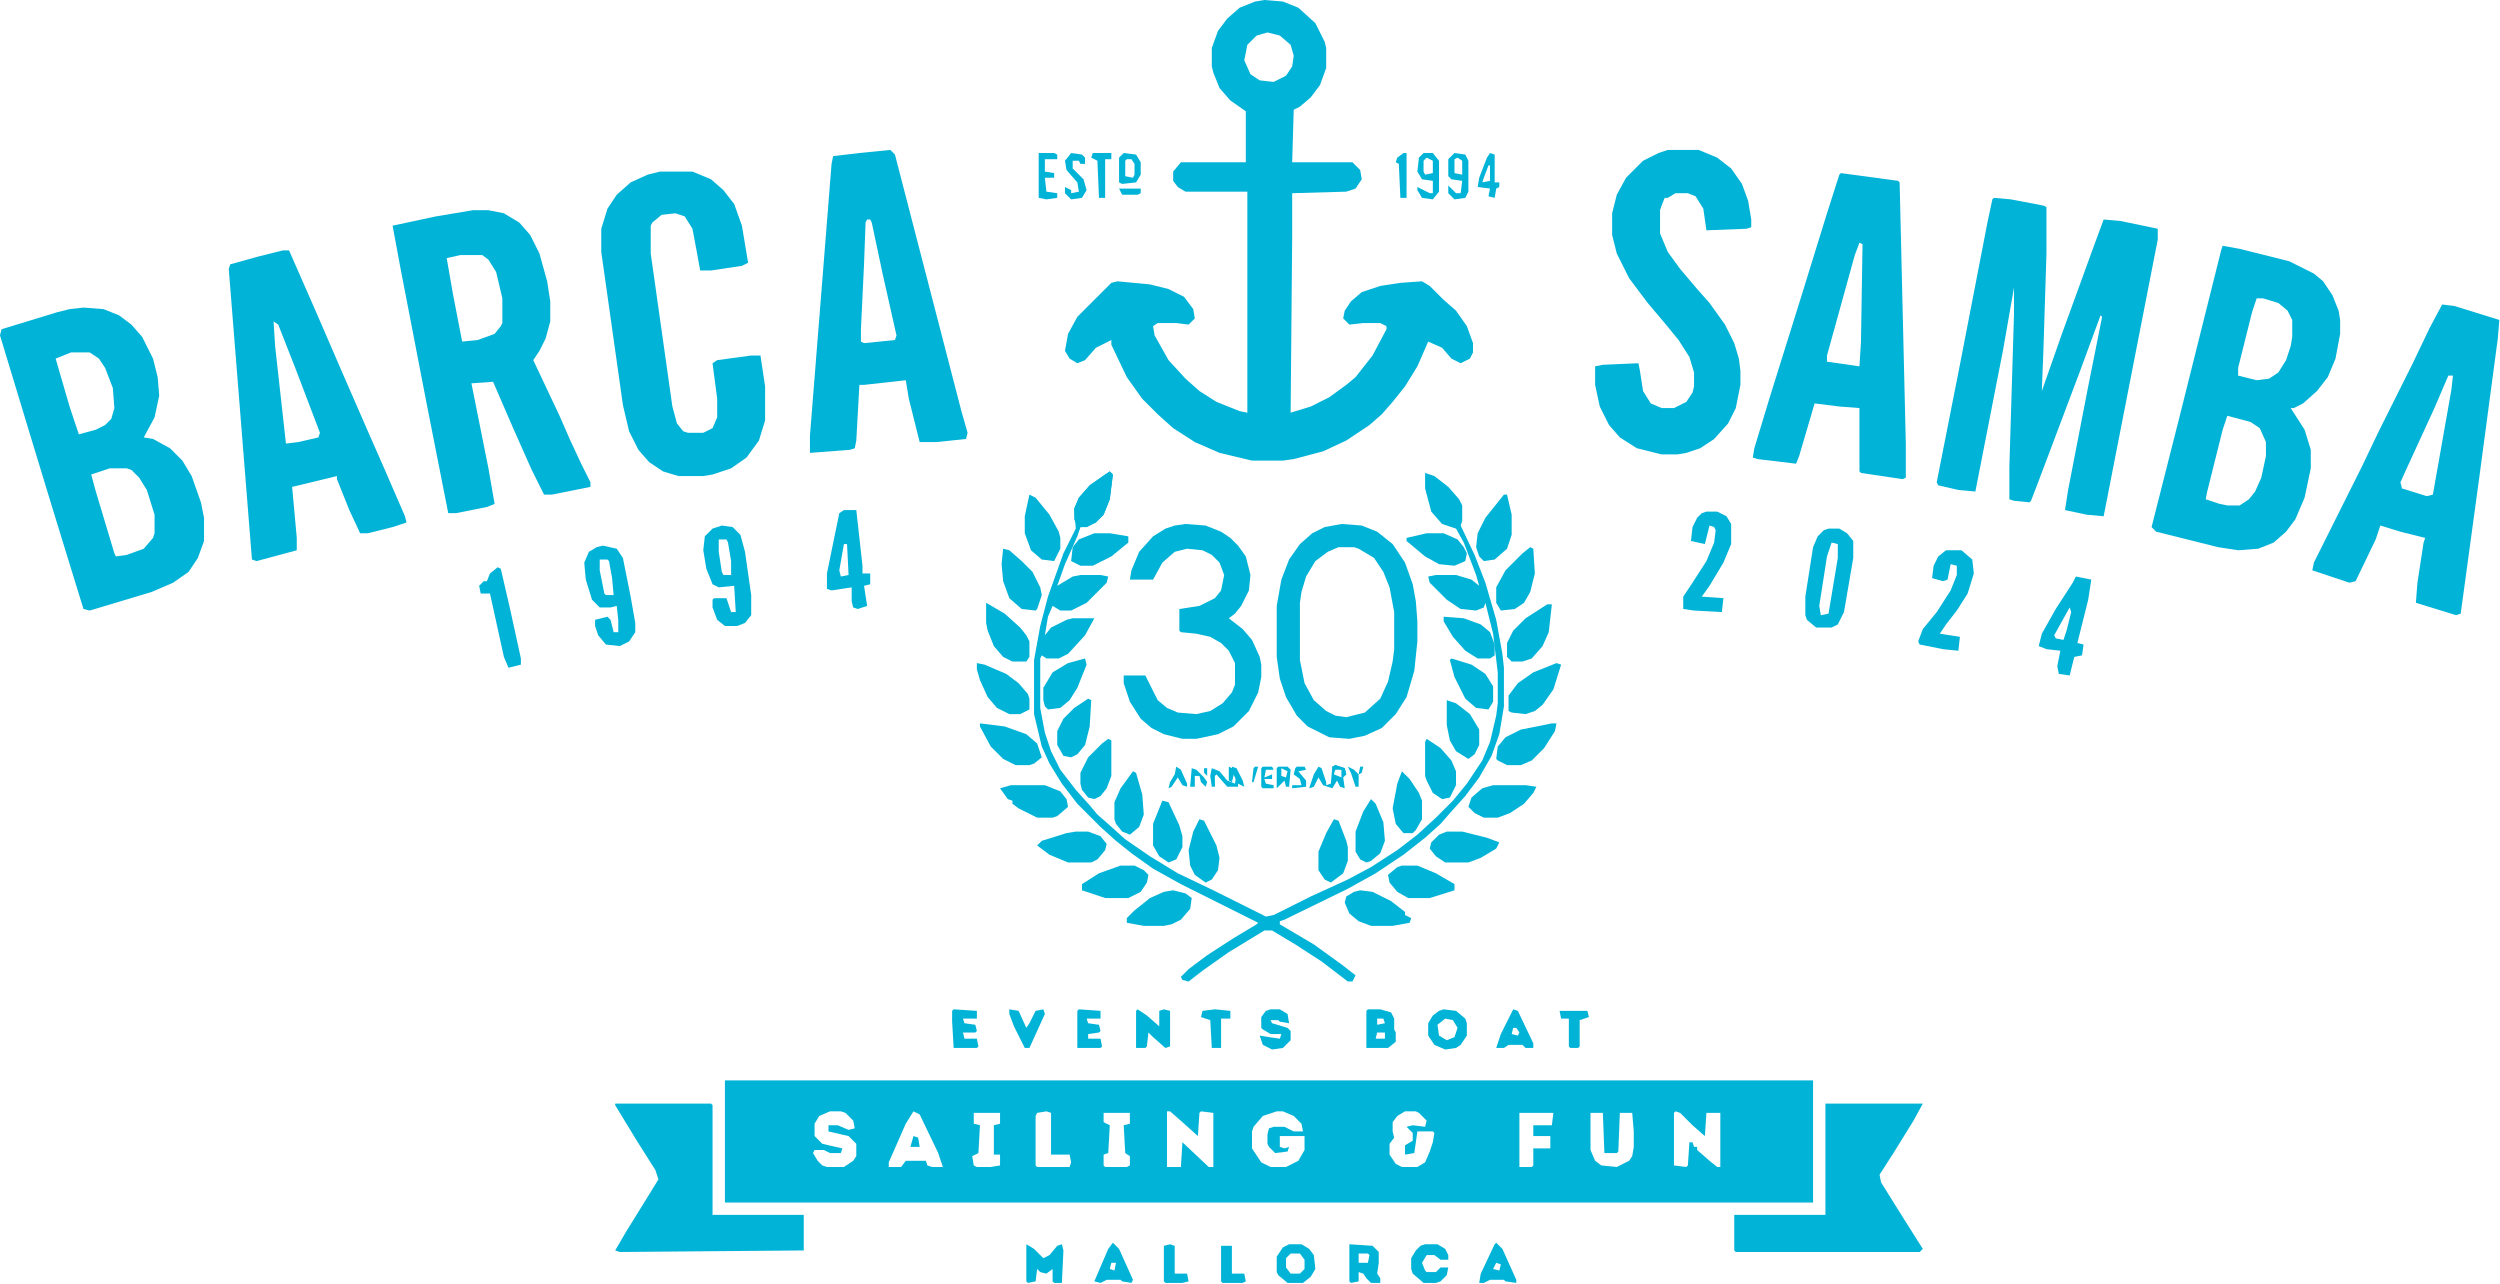 <svg width="586.0" height="301.0" preserveAspectRatio="xMinYMin meet" viewBox="0 0 586 301" xmlns="http://www.w3.org/2000/svg" version="1.0" fill-rule="evenodd" xmlns:xlink="http://www.w3.org/1999/xlink"><title>...</title><desc>...</desc><g id="group" transform="scale(1,-1) translate(0,-301)" clip="0 0 586 301"><g transform=""><g transform=" matrix(1,0,0,-1,0,301)"><g transform=""><path d="M 169.921 253.251 L 424.983 253.251 L 424.983 281.873 L 169.921 281.873 L 169.921 253.251 Z M 194.558 260.497 L 192.021 261.584 L 190.935 263.396 L 190.935 266.294 L 192.746 268.105 L 197.456 269.192 L 197.094 270.279 L 194.558 270.279 L 193.108 269.555 L 190.935 269.555 L 190.572 270.279 L 191.659 272.091 L 192.746 273.178 L 193.833 273.54 L 197.818 273.54 L 199.992 272.091 L 200.717 271.004 L 200.717 268.105 L 198.905 266.294 L 194.195 265.207 L 194.195 263.758 L 196.369 263.758 L 198.905 264.845 L 200.354 264.482 L 199.992 262.671 L 198.181 260.859 L 197.094 260.497 L 194.558 260.497 Z M 214.122 260.497 L 212.311 263.396 L 208.325 272.453 L 208.325 273.54 L 211.224 273.54 L 212.311 272.091 L 217.021 272.091 L 217.383 273.178 L 218.47 273.54 L 221.006 273.54 L 219.919 270.279 L 215.571 261.222 L 214.122 260.497 Z M 273.54 260.497 L 273.54 273.54 L 276.801 273.54 L 277.163 267.743 L 283.322 273.54 L 284.409 273.54 L 284.409 260.859 L 281.511 260.497 L 281.148 260.859 L 280.786 266.294 L 277.163 263.033 L 274.265 260.497 L 273.54 260.497 Z M 329.335 260.497 L 327.523 261.584 L 326.437 263.033 L 326.437 265.207 L 326.799 266.656 L 325.712 268.105 L 325.712 270.642 L 327.161 272.815 L 328.61 273.54 L 332.233 273.54 L 334.045 272.453 L 335.132 269.917 L 335.856 267.743 L 336.219 265.569 L 335.856 265.207 L 332.233 265.207 L 331.509 270.279 L 329.335 270.642 L 329.335 268.468 L 331.146 267.381 L 331.146 265.569 L 329.697 264.12 L 331.146 263.758 L 334.045 264.12 L 334.407 262.671 L 332.596 260.859 L 331.871 260.497 L 329.335 260.497 Z M 392.738 260.497 L 392.376 260.859 L 392.376 273.178 L 395.274 273.54 L 395.637 273.178 L 395.999 267.743 L 396.724 267.743 L 397.086 268.83 L 397.811 268.83 L 397.811 269.555 L 400.709 272.091 L 402.521 273.54 L 403.245 273.54 L 403.245 260.859 L 399.984 260.859 L 399.622 266.294 L 396.724 263.758 L 393.825 260.859 L 392.738 260.497 Z M 228.252 260.859 L 228.252 263.396 L 229.701 263.758 L 229.339 270.279 L 227.89 271.004 L 228.252 273.178 L 228.977 273.54 L 232.237 273.54 L 234.411 273.178 L 234.411 270.642 L 232.962 270.642 L 232.962 263.758 L 234.411 263.396 L 234.411 260.859 L 228.252 260.859 Z M 245.28 260.497 L 243.106 260.859 L 242.744 261.584 L 242.744 273.178 L 243.106 273.54 L 250.715 273.54 L 251.077 272.453 L 250.715 270.642 L 246.367 270.642 L 246.367 260.859 L 245.28 260.497 Z M 258.686 260.859 L 258.686 263.033 L 260.135 263.758 L 259.772 270.279 L 258.686 270.642 L 258.686 273.178 L 259.048 273.54 L 264.12 273.54 L 264.845 273.178 L 264.845 271.004 L 263.758 270.279 L 263.396 263.758 L 264.845 263.396 L 264.845 260.859 L 258.686 260.859 Z M 299.264 260.497 L 296.003 261.584 L 293.829 264.12 L 293.467 265.207 L 293.467 269.192 L 295.641 272.453 L 297.814 273.54 L 301.438 273.54 L 304.336 272.091 L 305.785 269.555 L 305.785 266.294 L 299.988 266.294 L 299.988 268.83 L 301.075 269.192 L 302.162 268.83 L 301.8 269.917 L 298.901 270.279 L 297.452 268.83 L 297.09 268.105 L 297.09 265.932 L 297.452 264.482 L 298.539 264.12 L 301.075 264.12 L 303.249 265.207 L 305.423 265.207 L 305.061 263.396 L 303.249 261.584 L 300.713 260.497 L 299.264 260.497 Z M 356.146 260.859 L 356.146 273.54 L 359.044 273.54 L 359.406 273.178 L 359.406 269.192 L 363.392 269.192 L 363.392 266.294 L 359.406 266.294 L 359.406 263.758 L 363.754 263.758 L 364.116 260.859 L 356.146 260.859 Z M 372.812 260.859 L 372.812 269.555 L 373.898 272.091 L 375.348 273.178 L 378.971 273.54 L 381.869 272.091 L 382.594 271.004 L 382.956 268.83 L 382.956 265.207 L 382.594 260.859 L 379.695 260.859 L 379.333 269.917 L 378.971 270.279 L 376.072 270.279 L 375.71 260.859 L 372.812 260.859 Z " style="stroke: none; stroke-linecap: butt; stroke-width: 1; fill: rgb(0%,70%,84%); fill-rule: evenodd;"/></g><g transform=""><path d="M 296.365 0 L 300.713 0.362 L 304.336 1.812 L 308.321 5.435 L 310.495 9.782 L 310.857 11.231 L 310.857 15.941 L 309.408 19.927 L 307.234 22.825 L 304.698 24.999 L 303.249 25.724 L 302.887 38.042 L 317.017 38.042 L 318.828 39.853 L 319.19 42.027 L 317.741 44.201 L 315.567 44.926 L 302.887 45.288 L 302.887 55.433 L 302.524 96.735 L 307.234 95.286 L 311.582 93.112 L 315.567 90.214 L 317.741 88.402 L 321.727 83.33 L 324.987 77.171 L 324.987 76.446 L 323.538 75.722 L 319.553 75.722 L 316.292 76.084 L 314.843 74.635 L 315.205 72.823 L 316.654 70.649 L 319.19 68.476 L 323.538 67.026 L 328.248 66.302 L 333.32 65.939 L 335.132 67.026 L 338.393 70.287 L 341.291 72.823 L 343.827 76.446 L 345.276 80.432 L 345.276 82.606 L 344.552 84.055 L 342.378 85.142 L 340.204 84.055 L 338.03 81.519 L 334.77 80.069 L 332.233 85.866 L 329.335 90.576 L 326.437 94.199 L 323.9 97.098 L 321.002 99.634 L 315.567 103.257 L 310.133 105.793 L 303.249 107.604 L 300.713 107.967 L 293.467 107.967 L 285.858 106.155 L 280.062 103.619 L 274.989 100.358 L 271.366 97.098 L 267.743 93.475 L 264.12 88.402 L 260.497 80.794 L 260.497 79.707 L 256.874 81.519 L 254.338 84.417 L 252.526 85.142 L 250.715 84.055 L 249.628 82.243 L 250.353 78.258 L 252.526 74.272 L 260.497 66.302 L 261.946 65.939 L 269.555 66.664 L 273.902 67.751 L 277.525 69.562 L 279.699 72.461 L 280.062 74.635 L 278.612 76.084 L 275.714 75.722 L 271.366 75.722 L 270.279 76.446 L 270.642 78.62 L 273.902 84.417 L 277.888 88.765 L 281.148 91.663 L 285.134 94.199 L 290.568 96.373 L 292.38 96.735 L 292.38 44.926 L 277.888 44.926 L 276.076 43.839 L 274.989 42.39 L 274.989 40.216 L 276.801 38.042 L 292.018 38.042 L 292.018 26.086 L 288.395 23.55 L 285.858 20.651 L 284.409 17.028 L 284.047 15.579 L 284.047 11.231 L 285.496 7.246 L 287.67 4.348 L 290.568 1.812 L 294.191 0.362 L 296.365 0 Z M 297.09 7.608 L 294.554 8.333 L 292.38 10.507 L 291.655 14.13 L 293.104 17.391 L 295.278 18.84 L 298.539 19.202 L 301.438 17.753 L 302.887 15.579 L 303.249 13.043 L 302.524 10.507 L 299.988 8.333 L 297.09 7.608 Z " style="stroke: none; stroke-linecap: butt; stroke-width: 1; fill: rgb(0%,70%,84%); fill-rule: evenodd;"/></g><g transform=""><path d="M 467.373 46.375 L 471.358 46.737 L 478.967 48.187 L 479.691 48.549 L 479.691 59.418 L 478.967 82.243 L 478.604 91.663 L 483.314 78.258 L 490.561 58.331 L 493.097 51.447 L 497.082 51.81 L 505.777 53.621 L 505.777 56.157 L 493.097 121.01 L 489.111 120.647 L 484.039 119.561 L 484.764 114.851 L 489.474 90.576 L 492.734 74.272 L 492.372 73.91 L 487.3 87.678 L 477.88 112.677 L 476.068 117.387 L 475.706 117.749 L 472.083 117.387 L 470.996 117.024 L 470.996 109.416 L 472.083 73.548 L 472.083 67.389 L 469.547 81.881 L 463.025 115.213 L 459.04 114.851 L 454.33 113.764 L 453.968 113.039 L 459.402 85.504 L 465.924 51.81 L 467.011 46.737 L 467.373 46.375 Z " style="stroke: none; stroke-linecap: butt; stroke-width: 1; fill: rgb(0%,70%,84%); fill-rule: evenodd;"/></g><g transform=""><path d="M 19.564 72.099 L 24.274 72.461 L 27.898 73.91 L 30.796 76.084 L 33.332 78.982 L 35.868 84.055 L 36.955 88.402 L 37.317 92.75 L 36.23 97.822 L 33.694 102.532 L 35.868 102.895 L 39.853 105.068 L 42.752 107.967 L 44.926 111.59 L 47.1 117.749 L 47.824 121.372 L 47.824 126.807 L 46.375 130.792 L 44.201 134.053 L 40.578 136.589 L 35.506 138.763 L 21.014 143.11 L 19.564 142.748 L 12.318 119.198 L 7.246 102.532 L 0 78.62 L 0.362 77.171 L 13.405 73.186 L 16.304 72.461 L 19.564 72.099 Z M 16.666 82.606 L 13.043 84.055 L 16.304 95.286 L 18.477 101.808 L 22.463 100.721 L 24.637 99.634 L 26.086 98.185 L 26.811 95.648 L 26.448 90.939 L 24.637 86.228 L 23.188 84.055 L 21.014 82.606 L 16.666 82.606 Z M 25.724 109.778 L 21.376 111.228 L 22.463 115.213 L 26.811 129.705 L 27.173 130.43 L 29.709 130.067 L 33.694 128.618 L 35.868 126.082 L 36.23 124.995 L 36.23 120.647 L 34.419 114.851 L 32.607 111.952 L 30.796 110.141 L 29.709 109.778 L 25.724 109.778 Z " style="stroke: none; stroke-linecap: butt; stroke-width: 1; fill: rgb(0%,70%,84%); fill-rule: evenodd;"/></g><g transform=""><path d="M 520.994 57.606 L 524.979 58.331 L 536.573 61.23 L 542.37 64.128 L 544.544 65.939 L 546.718 69.2 L 548.167 72.823 L 548.529 74.997 L 548.529 78.258 L 547.442 84.055 L 545.631 88.402 L 543.095 91.663 L 539.834 94.561 L 537.66 95.648 L 536.936 95.648 L 540.196 100.721 L 541.646 105.431 L 541.646 109.778 L 540.196 116.662 L 538.022 121.734 L 535.849 124.633 L 532.95 127.169 L 529.327 128.618 L 524.617 128.98 L 519.907 128.256 L 505.415 124.633 L 504.328 123.546 L 510.85 97.822 L 520.632 58.693 L 520.994 57.606 Z M 528.965 69.925 L 527.878 73.186 L 524.617 86.228 L 524.617 88.04 L 528.965 89.127 L 531.863 88.765 L 534.037 87.315 L 535.849 84.417 L 536.936 81.156 L 537.298 78.982 L 537.298 74.997 L 536.211 72.823 L 534.037 71.012 L 530.414 69.925 L 528.965 69.925 Z M 522.081 97.46 L 520.994 100.721 L 517.371 115.213 L 517.009 117.024 L 520.27 118.111 L 522.081 118.474 L 524.979 118.474 L 527.153 117.024 L 528.603 115.213 L 530.052 111.952 L 531.139 106.88 L 531.139 103.619 L 529.689 100.358 L 527.516 98.909 L 522.081 97.46 Z " style="stroke: none; stroke-linecap: butt; stroke-width: 1; fill: rgb(0%,70%,84%); fill-rule: evenodd;"/></g><g transform=""><path d="M 110.865 49.273 L 114.488 49.273 L 118.111 49.998 L 121.734 52.172 L 124.271 55.07 L 126.444 59.418 L 128.256 65.939 L 128.98 70.649 L 128.98 75.359 L 127.894 79.345 L 126.444 82.243 L 124.995 84.417 L 131.154 97.46 L 133.69 103.257 L 136.227 108.691 L 138.4 113.039 L 138.4 114.126 L 129.343 115.938 L 127.531 115.938 L 124.633 110.141 L 120.285 100.358 L 115.575 89.489 L 110.503 89.852 L 114.488 109.778 L 115.938 118.111 L 114.126 118.836 L 106.88 120.285 L 105.068 120.285 L 99.996 94.561 L 93.837 62.679 L 92.025 52.897 L 102.17 50.723 L 110.865 49.273 Z M 107.967 59.78 L 104.706 60.505 L 106.155 68.838 L 108.329 80.069 L 111.952 79.707 L 115.938 78.258 L 117.387 76.446 L 117.749 75.722 L 117.749 69.925 L 116.3 63.766 L 114.488 60.867 L 113.039 59.78 L 107.967 59.78 Z " style="stroke: none; stroke-linecap: butt; stroke-width: 1; fill: rgb(0%,70%,84%); fill-rule: evenodd;"/></g><g transform=""><path d="M 66.302 58.693 L 67.751 58.693 L 74.272 73.548 L 80.069 86.953 L 86.228 101.083 L 90.214 110.141 L 94.924 121.01 L 95.286 122.459 L 92.025 123.546 L 86.228 124.995 L 84.417 124.995 L 81.881 119.561 L 78.982 112.314 L 78.982 111.59 L 68.476 114.126 L 69.562 126.082 L 69.562 128.98 L 60.143 131.517 L 59.056 131.154 L 53.621 63.041 L 53.983 61.954 L 60.505 60.143 L 66.302 58.693 Z M 64.128 75.359 L 64.49 81.156 L 67.026 103.981 L 69.925 103.619 L 74.635 102.532 L 74.997 101.445 L 69.2 86.228 L 65.215 76.084 L 64.128 75.359 Z " style="stroke: none; stroke-linecap: butt; stroke-width: 1; fill: rgb(0%,70%,84%); fill-rule: evenodd;"/></g><g transform=""><path d="M 208.688 35.144 L 209.774 36.23 L 225.354 96.373 L 226.803 101.445 L 226.44 102.895 L 219.557 103.619 L 215.571 103.619 L 213.035 93.475 L 212.311 89.127 L 202.528 90.214 L 201.441 90.214 L 200.717 103.257 L 200.354 105.068 L 199.268 105.431 L 189.848 106.155 L 189.848 102.17 L 194.92 38.404 L 195.282 36.593 L 201.441 35.868 L 208.688 35.144 Z M 203.253 51.447 L 202.891 52.172 L 202.528 61.954 L 201.804 77.171 L 201.804 80.069 L 202.528 80.432 L 209.774 79.707 L 210.137 78.62 L 206.876 64.128 L 204.34 52.172 L 203.978 51.447 L 203.253 51.447 Z " style="stroke: none; stroke-linecap: butt; stroke-width: 1; fill: rgb(0%,70%,84%); fill-rule: evenodd;"/></g><g transform=""><path d="M 431.505 40.578 L 444.91 42.39 L 445.272 42.752 L 446.722 103.981 L 446.722 111.952 L 445.997 112.314 L 436.215 110.865 L 435.853 110.503 L 435.853 95.648 L 431.143 95.286 L 425.346 94.561 L 421.723 106.88 L 420.998 108.691 L 411.94 107.604 L 410.854 107.242 L 411.216 105.068 L 414.839 93.112 L 422.085 69.925 L 428.244 49.998 L 431.143 40.94 L 431.505 40.578 Z M 435.853 56.882 L 434.766 59.78 L 428.244 83.33 L 428.244 84.779 L 435.853 85.866 L 436.215 80.069 L 436.577 57.244 L 435.853 56.882 Z " style="stroke: none; stroke-linecap: butt; stroke-width: 1; fill: rgb(0%,70%,84%); fill-rule: evenodd;"/></g><g transform=""><path d="M 572.441 71.374 L 575.34 71.736 L 585.847 74.997 L 585.484 79.345 L 581.137 111.952 L 576.789 143.835 L 575.702 144.197 L 566.282 141.299 L 566.645 136.589 L 568.094 127.169 L 568.456 126.082 L 562.659 124.633 L 557.949 123.184 L 556.862 126.444 L 552.152 136.227 L 550.703 136.589 L 542.008 133.69 L 542.37 131.879 L 553.602 109.416 L 557.587 101.083 L 565.558 85.142 L 569.543 76.809 L 572.441 71.374 Z M 573.891 88.04 L 570.63 95.648 L 564.471 109.054 L 562.659 113.039 L 563.021 114.488 L 568.818 116.3 L 570.268 115.938 L 574.615 91.301 L 574.978 88.04 L 573.891 88.04 Z " style="stroke: none; stroke-linecap: butt; stroke-width: 1; fill: rgb(0%,70%,84%); fill-rule: evenodd;"/></g><g transform=""><path d="M 154.704 40.216 L 162.312 40.216 L 166.66 42.027 L 169.559 44.563 L 172.095 47.824 L 173.906 52.897 L 175.355 61.592 L 173.906 62.316 L 166.66 63.403 L 164.124 63.403 L 163.399 59.418 L 162.312 53.621 L 160.501 50.723 L 158.327 49.998 L 155.066 50.36 L 152.893 52.172 L 152.53 52.897 L 152.53 59.418 L 157.603 95.286 L 158.689 99.272 L 160.139 101.083 L 161.226 101.445 L 164.849 101.445 L 167.022 100.358 L 168.109 97.822 L 168.109 93.475 L 167.022 85.142 L 168.109 84.417 L 176.08 83.33 L 178.254 83.33 L 179.341 90.576 L 179.341 98.547 L 177.892 103.257 L 174.993 107.242 L 171.37 109.778 L 167.022 111.228 L 164.849 111.59 L 159.052 111.59 L 155.429 110.503 L 152.168 108.329 L 149.632 105.431 L 147.458 101.083 L 146.009 94.924 L 140.937 59.056 L 140.937 53.621 L 142.386 48.911 L 144.56 45.65 L 147.82 42.752 L 151.806 40.94 L 154.704 40.216 Z " style="stroke: none; stroke-linecap: butt; stroke-width: 1; fill: rgb(0%,70%,84%); fill-rule: evenodd;"/></g><g transform=""><path d="M 390.927 35.144 L 398.173 35.144 L 402.521 36.955 L 405.781 39.491 L 408.317 43.114 L 409.767 47.1 L 410.491 51.447 L 410.491 53.259 L 409.404 53.621 L 399.984 53.983 L 399.26 48.911 L 397.448 46.013 L 395.637 45.288 L 392.738 45.288 L 390.927 46.375 L 390.202 46.375 L 389.478 48.187 L 389.115 49.273 L 389.115 54.708 L 390.927 59.056 L 393.825 63.041 L 397.811 67.751 L 400.709 71.012 L 404.332 76.084 L 406.506 80.432 L 407.593 84.055 L 407.955 86.953 L 407.955 90.214 L 406.868 95.648 L 405.057 99.272 L 401.796 102.895 L 398.535 105.068 L 395.274 106.155 L 393.101 106.518 L 389.478 106.518 L 383.681 105.068 L 379.695 102.532 L 377.159 99.634 L 374.985 95.286 L 373.898 90.214 L 373.898 85.866 L 375.71 85.504 L 384.043 85.142 L 384.405 86.953 L 385.13 91.663 L 386.941 94.561 L 389.478 95.648 L 392.376 95.648 L 395.274 94.199 L 396.724 92.025 L 397.086 90.576 L 397.086 87.315 L 395.999 83.692 L 393.463 79.707 L 390.202 75.722 L 386.217 71.012 L 381.869 65.215 L 378.971 59.418 L 377.884 55.07 L 377.884 49.998 L 378.971 45.65 L 381.145 41.665 L 385.13 37.68 L 388.753 35.868 L 390.927 35.144 Z " style="stroke: none; stroke-linecap: butt; stroke-width: 1; fill: rgb(0%,70%,84%); fill-rule: evenodd;"/></g><g transform=""><path d="M 427.882 258.686 L 450.707 258.686 L 448.533 262.671 L 443.823 270.279 L 440.562 275.352 L 440.925 277.163 L 446.359 285.858 L 450.707 292.742 L 449.982 293.467 L 406.868 293.467 L 406.506 293.104 L 406.506 284.771 L 427.882 284.771 L 427.882 258.686 Z " style="stroke: none; stroke-linecap: butt; stroke-width: 1; fill: rgb(0%,70%,84%); fill-rule: evenodd;"/></g><g transform=""><path d="M 144.197 258.686 L 166.66 258.686 L 167.022 259.048 L 167.022 284.771 L 188.398 284.771 L 188.398 293.104 L 145.284 293.467 L 144.197 293.104 L 146.733 288.757 L 151.443 281.148 L 154.342 276.438 L 153.617 274.265 L 149.27 267.381 L 144.197 259.048 L 144.197 258.686 Z " style="stroke: none; stroke-linecap: butt; stroke-width: 1; fill: rgb(0%,70%,84%); fill-rule: evenodd;"/></g><g transform=""><path d="M 260.135 110.503 L 260.859 111.228 L 260.135 117.024 L 258.686 120.647 L 256.874 122.459 L 254.7 123.546 L 253.251 123.546 L 252.526 125.72 L 249.628 132.241 L 247.816 137.313 L 251.439 135.14 L 253.251 134.777 L 257.961 134.777 L 259.772 135.14 L 259.41 136.589 L 254.7 141.299 L 251.077 143.11 L 248.541 143.11 L 246.729 142.023 L 245.643 144.56 L 244.918 148.907 L 246.367 147.096 L 249.99 145.284 L 251.439 144.922 L 256.512 144.922 L 254.338 148.907 L 250.353 153.255 L 248.179 154.342 L 245.28 154.342 L 244.193 153.617 L 243.831 154.342 L 243.831 165.936 L 244.918 171.732 L 246.367 176.08 L 248.541 180.428 L 252.164 185.138 L 255.425 188.761 L 257.236 190.935 L 260.135 193.471 L 263.758 196.731 L 269.555 200.717 L 276.076 204.702 L 284.409 208.688 L 296.728 214.847 L 298.539 214.484 L 307.234 210.137 L 315.93 206.151 L 321.364 203.253 L 327.523 199.268 L 332.233 195.645 L 336.581 191.659 L 340.566 187.674 L 343.827 183.688 L 347.45 178.254 L 349.262 173.906 L 350.711 167.747 L 351.073 164.849 L 351.073 157.603 L 349.986 148.545 L 348.175 141.299 L 347.812 142.386 L 346.001 143.11 L 342.378 142.748 L 339.117 140.574 L 335.132 136.589 L 334.77 135.14 L 336.581 134.777 L 341.291 134.777 L 344.914 135.864 L 346.726 137.313 L 346.001 134.777 L 343.103 127.169 L 341.291 123.908 L 338.03 122.821 L 335.494 119.923 L 334.045 114.488 L 334.045 110.865 L 336.219 111.59 L 339.479 114.126 L 342.016 117.024 L 342.74 118.474 L 342.74 122.097 L 342.378 123.184 L 345.639 130.067 L 348.175 136.589 L 350.711 145.284 L 352.16 153.255 L 352.522 156.516 L 352.522 165.573 L 351.436 172.095 L 349.624 177.167 L 346.726 182.239 L 343.465 186.587 L 340.204 190.21 L 337.668 193.108 L 334.045 196.369 L 328.973 200.354 L 322.451 204.702 L 315.93 208.325 L 301.075 215.571 L 299.988 215.934 L 299.988 216.658 L 307.959 221.368 L 314.48 226.078 L 317.741 228.614 L 317.017 230.063 L 315.93 230.063 L 309.771 225.354 L 303.611 221.368 L 298.177 218.107 L 296.365 218.107 L 288.032 223.18 L 281.873 227.527 L 278.612 230.063 L 277.163 229.701 L 276.801 228.977 L 278.612 227.165 L 282.96 223.904 L 289.119 219.919 L 294.554 216.658 L 294.916 216.296 L 276.801 207.238 L 270.279 203.615 L 265.207 199.992 L 261.584 197.094 L 257.961 193.833 L 252.526 188.398 L 248.903 183.688 L 246.005 178.979 L 244.193 174.993 L 242.382 167.385 L 242.382 154.704 L 243.831 146.733 L 245.643 139.85 L 249.266 129.705 L 252.164 123.908 L 251.802 119.198 L 252.889 116.662 L 255.425 113.764 L 259.048 111.228 L 260.135 110.503 Z " style="stroke: none; stroke-linecap: butt; stroke-width: 1; fill: rgb(0%,70%,84%); fill-rule: evenodd;"/></g><g transform=""><path d="M 314.48 122.821 L 319.19 123.184 L 322.813 124.633 L 326.437 127.531 L 329.335 131.879 L 331.146 136.951 L 331.871 140.937 L 332.233 145.646 L 332.233 150.356 L 331.509 157.24 L 329.697 163.399 L 327.161 167.385 L 323.9 170.646 L 319.915 172.457 L 316.292 173.182 L 311.582 172.819 L 306.51 170.283 L 303.974 167.747 L 301.438 163.399 L 299.988 159.052 L 299.264 153.979 L 299.264 142.023 L 300.351 135.864 L 302.162 131.154 L 304.698 127.531 L 307.597 124.995 L 310.495 123.546 L 314.48 122.821 Z M 313.756 128.256 L 311.22 129.343 L 308.321 131.517 L 306.147 135.14 L 305.061 138.763 L 304.698 141.299 L 304.698 154.704 L 305.785 160.139 L 307.959 164.124 L 310.857 166.66 L 313.031 167.747 L 315.567 168.109 L 319.915 167.022 L 323.538 163.762 L 325.35 159.776 L 326.437 155.066 L 326.799 152.168 L 326.799 143.473 L 325.712 137.676 L 324.263 134.053 L 322.089 130.792 L 318.466 128.618 L 317.379 128.256 L 313.756 128.256 Z " style="stroke: none; stroke-linecap: butt; stroke-width: 1; fill: rgb(0%,70%,84%); fill-rule: evenodd;"/></g><g transform=""><path d="M 277.888 122.821 L 282.598 123.184 L 286.221 124.633 L 288.395 126.082 L 290.206 127.894 L 292.018 130.43 L 293.104 134.777 L 292.742 138.4 L 290.931 142.023 L 289.481 143.835 L 288.032 144.922 L 291.293 147.458 L 293.467 149.994 L 295.278 153.979 L 295.641 155.791 L 295.641 158.689 L 294.916 162.312 L 292.742 166.66 L 289.119 170.283 L 285.496 172.095 L 280.424 173.182 L 277.163 173.182 L 272.815 172.095 L 269.917 170.646 L 267.381 168.472 L 264.845 164.486 L 263.396 160.139 L 263.396 158.327 L 268.468 158.327 L 271.366 164.124 L 273.54 165.936 L 276.076 167.022 L 280.424 167.385 L 283.685 166.66 L 286.583 164.849 L 288.757 162.312 L 289.481 160.501 L 289.481 155.429 L 288.032 152.53 L 286.221 150.719 L 283.685 149.27 L 280.424 148.545 L 276.801 148.183 L 276.438 147.82 L 276.438 142.748 L 281.148 142.023 L 284.771 140.212 L 286.221 138.4 L 286.945 134.777 L 285.858 131.879 L 284.047 130.067 L 281.873 128.98 L 278.25 128.618 L 275.352 129.343 L 272.453 131.879 L 270.279 135.864 L 264.845 135.864 L 265.207 133.69 L 267.019 129.343 L 270.279 125.72 L 273.178 123.908 L 275.352 123.184 L 277.888 122.821 Z " style="stroke: none; stroke-linecap: butt; stroke-width: 1; fill: rgb(0%,70%,84%); fill-rule: evenodd;"/></g><g transform=""><path d="M 428.606 123.908 L 431.143 123.908 L 432.954 124.995 L 434.403 126.807 L 434.403 130.792 L 432.229 143.473 L 430.78 146.371 L 429.331 147.096 L 425.708 147.096 L 423.534 145.284 L 423.172 144.197 L 423.172 139.85 L 424.983 128.256 L 426.07 125.72 L 427.52 124.271 L 428.606 123.908 Z M 429.331 127.169 L 428.244 130.43 L 426.433 142.023 L 426.795 144.197 L 428.606 143.835 L 430.78 130.792 L 430.78 127.531 L 429.331 127.169 Z " style="stroke: none; stroke-linecap: butt; stroke-width: 1; fill: rgb(0%,70%,84%); fill-rule: evenodd;"/></g><g transform=""><path d="M 141.299 127.894 L 144.56 128.618 L 146.009 130.792 L 147.82 139.85 L 148.907 146.009 L 148.907 148.183 L 147.458 150.356 L 145.284 151.443 L 142.023 151.081 L 140.212 148.907 L 139.487 146.733 L 139.487 145.284 L 142.386 144.56 L 143.11 145.284 L 143.835 148.183 L 144.922 148.183 L 144.922 145.284 L 144.56 142.023 L 143.11 142.386 L 140.574 142.386 L 138.763 140.574 L 137.313 135.864 L 136.951 131.879 L 138.038 129.343 L 139.85 128.256 L 141.299 127.894 Z M 140.574 131.154 L 140.574 133.69 L 141.661 139.125 L 142.023 139.487 L 143.835 139.487 L 143.473 135.502 L 142.748 131.517 L 142.386 131.154 L 140.574 131.154 Z " style="stroke: none; stroke-linecap: butt; stroke-width: 1; fill: rgb(0%,70%,84%); fill-rule: evenodd;"/></g><g transform=""><path d="M 169.196 123.184 L 171.732 123.546 L 173.544 125.357 L 174.631 129.343 L 176.08 139.487 L 176.08 144.197 L 174.631 146.009 L 172.819 146.733 L 169.921 146.733 L 168.109 145.284 L 167.022 142.386 L 167.022 140.574 L 167.385 140.212 L 170.283 140.212 L 171.37 143.473 L 172.457 143.473 L 172.095 137.313 L 168.472 137.676 L 167.022 136.951 L 165.573 133.328 L 164.849 128.98 L 165.211 125.72 L 167.022 123.908 L 169.196 123.184 Z M 168.472 126.444 L 168.472 129.343 L 169.196 134.053 L 169.559 134.777 L 171.37 134.777 L 171.37 131.517 L 170.646 127.169 L 170.283 126.444 L 168.472 126.444 Z " style="stroke: none; stroke-linecap: butt; stroke-width: 1; fill: rgb(0%,70%,84%); fill-rule: evenodd;"/></g><g transform=""><path d="M 456.142 128.98 L 459.765 128.98 L 462.301 131.154 L 462.663 134.415 L 461.214 139.125 L 458.678 143.11 L 456.142 146.371 L 454.692 148.545 L 459.402 149.27 L 459.04 152.53 L 455.417 152.168 L 449.982 151.081 L 449.62 150.356 L 450.707 147.458 L 453.968 143.473 L 457.229 138.4 L 458.678 134.777 L 458.678 132.604 L 457.229 132.241 L 456.504 135.864 L 455.417 136.227 L 452.881 135.502 L 453.243 132.604 L 454.33 130.43 L 456.142 128.98 Z " style="stroke: none; stroke-linecap: butt; stroke-width: 1; fill: rgb(0%,70%,84%); fill-rule: evenodd;"/></g><g transform=""><path d="M 399.984 119.923 L 402.521 119.923 L 404.694 121.01 L 405.781 122.821 L 405.781 127.531 L 403.97 131.879 L 400.709 137.313 L 398.897 139.85 L 403.97 140.212 L 403.607 143.473 L 397.086 143.11 L 394.55 142.748 L 394.55 139.85 L 396.724 136.589 L 399.984 131.517 L 401.796 127.169 L 402.158 124.271 L 401.796 123.546 L 400.709 123.184 L 399.622 127.531 L 396.361 126.807 L 396.724 123.546 L 397.811 121.372 L 398.897 120.285 L 399.984 119.923 Z " style="stroke: none; stroke-linecap: butt; stroke-width: 1; fill: rgb(0%,70%,84%); fill-rule: evenodd;"/></g><g transform=""><path d="M 486.575 135.14 L 490.198 135.864 L 489.474 140.574 L 486.938 150.719 L 488.387 151.081 L 488.024 153.617 L 486.213 153.979 L 485.126 158.327 L 482.59 157.965 L 482.228 156.153 L 482.952 152.53 L 479.691 152.168 L 477.88 151.443 L 478.604 148.545 L 481.865 142.748 L 485.851 136.589 L 486.575 135.14 Z M 485.126 142.386 L 481.503 148.907 L 481.865 149.632 L 483.677 149.994 L 484.401 147.82 L 485.488 143.473 L 485.126 142.386 Z " style="stroke: none; stroke-linecap: butt; stroke-width: 1; fill: rgb(0%,70%,84%); fill-rule: evenodd;"/></g><g transform=""><path d="M 197.818 119.561 L 200.717 119.561 L 202.166 132.604 L 202.166 134.415 L 203.978 134.415 L 203.978 136.951 L 202.528 137.313 L 203.253 142.023 L 201.079 142.748 L 199.992 142.386 L 199.63 140.937 L 199.63 137.676 L 194.92 138.4 L 193.833 138.038 L 193.833 134.415 L 196.731 120.285 L 197.818 119.561 Z M 197.818 127.531 L 196.731 133.69 L 197.094 135.14 L 198.905 134.777 L 198.543 127.531 L 197.818 127.531 Z " style="stroke: none; stroke-linecap: butt; stroke-width: 1; fill: rgb(0%,70%,84%); fill-rule: evenodd;"/></g><g transform=""><path d="M 241.295 115.938 L 242.744 116.662 L 246.005 120.647 L 248.179 124.633 L 248.541 126.082 L 248.541 128.618 L 247.092 131.517 L 244.193 131.154 L 241.657 128.98 L 240.208 124.995 L 240.208 121.01 L 241.295 115.938 Z " style="stroke: none; stroke-linecap: butt; stroke-width: 1; fill: rgb(0%,70%,84%); fill-rule: evenodd;"/></g><g transform=""><path d="M 116.662 132.966 L 117.387 133.328 L 119.561 142.748 L 122.097 154.342 L 122.097 155.791 L 119.198 156.516 L 118.111 153.979 L 114.851 139.125 L 112.677 139.125 L 112.314 137.313 L 113.401 136.227 L 114.126 136.227 L 114.851 134.415 L 116.662 132.966 Z " style="stroke: none; stroke-linecap: butt; stroke-width: 1; fill: rgb(0%,70%,84%); fill-rule: evenodd;"/></g><g transform=""><path d="M 358.682 128.256 L 359.406 128.618 L 359.769 134.415 L 358.682 138.763 L 357.232 141.299 L 355.059 142.748 L 351.798 143.11 L 350.711 141.299 L 350.711 137.676 L 352.885 133.69 L 356.87 129.705 L 358.682 128.256 Z " style="stroke: none; stroke-linecap: butt; stroke-width: 1; fill: rgb(0%,70%,84%); fill-rule: evenodd;"/></g><g transform=""><path d="M 318.828 208.688 L 321.727 209.05 L 326.074 211.224 L 329.335 213.76 L 329.335 214.484 L 330.784 215.209 L 330.422 216.296 L 326.437 217.021 L 321.364 217.021 L 318.466 215.934 L 316.292 214.122 L 315.205 211.586 L 315.567 210.137 L 317.379 209.05 L 318.828 208.688 Z " style="stroke: none; stroke-linecap: butt; stroke-width: 1; fill: rgb(0%,70%,84%); fill-rule: evenodd;"/></g><g transform=""><path d="M 262.671 202.891 L 265.932 202.891 L 268.105 203.978 L 269.192 205.064 L 268.83 206.876 L 267.381 209.05 L 264.482 210.499 L 259.048 210.499 L 253.613 208.688 L 253.613 207.238 L 257.599 204.702 L 262.671 202.891 Z " style="stroke: none; stroke-linecap: butt; stroke-width: 1; fill: rgb(0%,70%,84%); fill-rule: evenodd;"/></g><g transform=""><path d="M 236.947 184.051 L 244.918 184.051 L 248.541 185.5 L 249.99 187.312 L 250.353 189.123 L 247.816 191.297 L 246.729 191.659 L 243.106 191.659 L 238.759 189.485 L 237.31 188.398 L 237.31 187.674 L 236.223 187.312 L 234.411 184.775 L 236.947 184.051 Z " style="stroke: none; stroke-linecap: butt; stroke-width: 1; fill: rgb(0%,70%,84%); fill-rule: evenodd;"/></g><g transform=""><path d="M 228.977 155.429 L 230.788 155.791 L 235.86 157.965 L 238.759 160.139 L 240.933 162.675 L 241.295 163.762 L 241.295 166.298 L 239.121 167.385 L 236.585 167.385 L 233.687 165.936 L 231.513 163.399 L 229.701 159.414 L 228.977 156.878 L 228.977 155.429 Z " style="stroke: none; stroke-linecap: butt; stroke-width: 1; fill: rgb(0%,70%,84%); fill-rule: evenodd;"/></g><g transform=""><path d="M 352.522 115.938 L 353.247 115.938 L 354.334 120.647 L 354.334 125.357 L 353.247 128.618 L 350.349 131.154 L 347.812 131.517 L 346.726 130.43 L 346.001 128.256 L 346.363 124.995 L 348.175 121.372 L 352.522 115.938 Z " style="stroke: none; stroke-linecap: butt; stroke-width: 1; fill: rgb(0%,70%,84%); fill-rule: evenodd;"/></g><g transform=""><path d="M 231.15 141.299 L 235.498 143.835 L 239.121 147.096 L 240.57 148.907 L 241.295 150.356 L 241.295 153.979 L 240.57 155.066 L 237.31 155.066 L 235.136 153.979 L 232.962 151.443 L 231.513 147.82 L 231.15 146.009 L 231.15 141.299 Z " style="stroke: none; stroke-linecap: butt; stroke-width: 1; fill: rgb(0%,70%,84%); fill-rule: evenodd;"/></g><g transform=""><path d="M 274.989 208.688 L 277.888 209.412 L 279.337 210.499 L 278.975 213.035 L 276.801 215.571 L 274.627 216.658 L 272.815 217.021 L 268.105 217.021 L 264.12 216.296 L 264.12 215.209 L 265.932 213.397 L 269.555 210.499 L 272.815 209.05 L 274.989 208.688 Z " style="stroke: none; stroke-linecap: butt; stroke-width: 1; fill: rgb(0%,70%,84%); fill-rule: evenodd;"/></g><g transform=""><path d="M 349.986 184.051 L 357.595 184.051 L 360.131 184.413 L 359.406 185.862 L 357.232 188.398 L 353.972 190.572 L 351.073 191.659 L 347.812 191.659 L 345.639 190.572 L 344.189 189.123 L 344.914 186.949 L 347.45 184.775 L 349.986 184.051 Z " style="stroke: none; stroke-linecap: butt; stroke-width: 1; fill: rgb(0%,70%,84%); fill-rule: evenodd;"/></g><g transform=""><path d="M 229.701 169.559 L 235.498 170.283 L 240.57 172.095 L 243.106 174.269 L 244.193 177.529 L 242.382 178.979 L 241.295 179.341 L 238.034 179.341 L 235.136 177.892 L 232.237 174.993 L 229.701 170.283 L 229.701 169.559 Z " style="stroke: none; stroke-linecap: butt; stroke-width: 1; fill: rgb(0%,70%,84%); fill-rule: evenodd;"/></g><g transform=""><path d="M 362.667 141.661 L 363.754 141.661 L 363.029 148.183 L 361.58 151.443 L 359.044 154.342 L 356.87 155.066 L 354.334 155.066 L 353.247 153.979 L 353.247 150.719 L 354.696 147.82 L 357.595 144.922 L 362.667 141.661 Z " style="stroke: none; stroke-linecap: butt; stroke-width: 1; fill: rgb(0%,70%,84%); fill-rule: evenodd;"/></g><g transform=""><path d="M 235.136 128.618 L 236.585 128.98 L 239.483 131.517 L 242.02 134.053 L 243.831 137.676 L 244.193 139.487 L 243.106 142.748 L 242.744 143.11 L 239.483 142.748 L 236.585 140.212 L 235.136 136.227 L 234.773 132.241 L 235.136 128.618 Z " style="stroke: none; stroke-linecap: butt; stroke-width: 1; fill: rgb(0%,70%,84%); fill-rule: evenodd;"/></g><g transform=""><path d="M 328.61 202.891 L 332.233 202.891 L 336.581 204.702 L 340.929 207.238 L 340.929 208.688 L 335.132 210.499 L 330.06 210.499 L 327.523 209.05 L 325.712 206.876 L 325.35 205.064 L 327.523 203.253 L 328.61 202.891 Z " style="stroke: none; stroke-linecap: butt; stroke-width: 1; fill: rgb(0%,70%,84%); fill-rule: evenodd;"/></g><g transform=""><path d="M 252.164 194.92 L 255.062 194.92 L 257.961 196.007 L 259.41 197.818 L 259.048 199.268 L 257.236 201.441 L 255.787 202.166 L 250.353 202.166 L 246.005 200.354 L 243.106 198.181 L 244.193 197.094 L 249.99 195.282 L 252.164 194.92 Z " style="stroke: none; stroke-linecap: butt; stroke-width: 1; fill: rgb(0%,70%,84%); fill-rule: evenodd;"/></g><g transform=""><path d="M 364.841 155.429 L 365.928 155.791 L 364.116 161.588 L 361.58 165.211 L 359.769 166.66 L 357.595 167.385 L 354.334 167.022 L 353.609 166.66 L 353.609 163.037 L 355.783 160.139 L 359.406 157.603 L 364.841 155.429 Z " style="stroke: none; stroke-linecap: butt; stroke-width: 1; fill: rgb(0%,70%,84%); fill-rule: evenodd;"/></g><g transform=""><path d="M 339.117 194.92 L 342.74 194.92 L 348.537 196.369 L 351.436 197.456 L 350.711 198.905 L 347.088 201.079 L 344.189 202.166 L 338.755 202.166 L 336.581 200.717 L 335.132 198.905 L 335.494 197.456 L 337.306 195.645 L 339.117 194.92 Z " style="stroke: none; stroke-linecap: butt; stroke-width: 1; fill: rgb(0%,70%,84%); fill-rule: evenodd;"/></g><g transform=""><path d="M 363.754 169.559 L 364.841 169.559 L 364.479 171.37 L 361.942 175.355 L 359.044 178.254 L 356.508 179.341 L 353.247 179.341 L 351.073 178.254 L 350.711 177.892 L 351.073 174.993 L 352.885 172.819 L 356.508 171.008 L 363.754 169.559 Z " style="stroke: none; stroke-linecap: butt; stroke-width: 1; fill: rgb(0%,70%,84%); fill-rule: evenodd;"/></g><g transform=""><path d="M 334.407 173.182 L 337.668 175.355 L 340.204 178.254 L 341.291 180.79 L 341.291 184.051 L 339.842 186.949 L 338.03 187.312 L 335.856 185.862 L 334.407 182.964 L 334.045 181.877 L 334.045 173.906 L 334.407 173.182 Z " style="stroke: none; stroke-linecap: butt; stroke-width: 1; fill: rgb(0%,70%,84%); fill-rule: evenodd;"/></g><g transform=""><path d="M 340.204 154.342 L 344.914 155.791 L 348.175 157.965 L 349.986 160.863 L 349.986 164.486 L 348.899 166.298 L 346.001 165.936 L 343.465 163.762 L 340.929 158.689 L 339.842 154.704 L 340.204 154.342 Z " style="stroke: none; stroke-linecap: butt; stroke-width: 1; fill: rgb(0%,70%,84%); fill-rule: evenodd;"/></g><g transform=""><path d="M 334.407 124.995 L 338.393 124.995 L 341.653 126.444 L 343.103 128.256 L 343.827 129.705 L 343.465 131.517 L 340.929 132.604 L 337.306 132.241 L 334.045 130.43 L 329.697 126.807 L 329.697 126.082 L 334.407 124.995 Z " style="stroke: none; stroke-linecap: butt; stroke-width: 1; fill: rgb(0%,70%,84%); fill-rule: evenodd;"/></g><g transform=""><path d="M 281.148 192.021 L 282.235 192.384 L 285.134 198.181 L 285.858 201.079 L 285.496 203.978 L 284.047 206.151 L 282.598 206.876 L 280.062 205.064 L 278.975 202.891 L 278.612 199.268 L 279.699 194.92 L 281.148 192.021 Z " style="stroke: none; stroke-linecap: butt; stroke-width: 1; fill: rgb(0%,70%,84%); fill-rule: evenodd;"/></g><g transform=""><path d="M 254.338 154.342 L 254.7 155.791 L 252.526 161.226 L 250.715 164.124 L 248.541 165.936 L 245.643 166.298 L 244.918 165.573 L 244.556 164.124 L 244.556 161.226 L 246.729 157.603 L 250.353 155.429 L 254.338 154.342 Z " style="stroke: none; stroke-linecap: butt; stroke-width: 1; fill: rgb(0%,70%,84%); fill-rule: evenodd;"/></g><g transform=""><path d="M 339.117 164.124 L 341.291 164.849 L 344.552 167.385 L 346.726 171.008 L 346.726 174.631 L 345.639 176.805 L 344.189 177.892 L 341.291 176.08 L 339.842 173.544 L 339.117 169.921 L 339.117 164.124 Z " style="stroke: none; stroke-linecap: butt; stroke-width: 1; fill: rgb(0%,70%,84%); fill-rule: evenodd;"/></g><g transform=""><path d="M 338.393 144.56 L 343.103 144.922 L 347.088 146.371 L 349.262 148.183 L 350.349 151.081 L 350.349 153.617 L 349.262 154.342 L 346.363 154.342 L 343.465 152.53 L 340.566 149.27 L 338.393 145.646 L 338.393 144.56 Z " style="stroke: none; stroke-linecap: butt; stroke-width: 1; fill: rgb(0%,70%,84%); fill-rule: evenodd;"/></g><g transform=""><path d="M 312.669 192.021 L 313.756 192.384 L 315.567 197.094 L 315.93 198.543 L 315.93 201.804 L 314.843 204.702 L 311.944 206.876 L 310.495 206.151 L 309.046 203.978 L 309.046 199.63 L 310.857 195.282 L 312.669 192.021 Z " style="stroke: none; stroke-linecap: butt; stroke-width: 1; fill: rgb(0%,70%,84%); fill-rule: evenodd;"/></g><g transform=""><path d="M 256.512 124.995 L 260.135 124.995 L 264.482 125.72 L 264.482 127.169 L 260.497 130.43 L 256.149 132.604 L 253.251 132.604 L 251.077 131.517 L 251.439 128.256 L 252.889 126.444 L 256.512 124.995 Z " style="stroke: none; stroke-linecap: butt; stroke-width: 1; fill: rgb(0%,70%,84%); fill-rule: evenodd;"/></g><g transform=""><path d="M 265.569 180.79 L 266.294 181.152 L 267.743 186.225 L 268.105 190.935 L 267.019 193.833 L 264.845 195.645 L 263.033 194.92 L 261.584 193.108 L 261.222 192.021 L 261.222 188.036 L 262.671 184.775 L 265.569 180.79 Z " style="stroke: none; stroke-linecap: butt; stroke-width: 1; fill: rgb(0%,70%,84%); fill-rule: evenodd;"/></g><g transform=""><path d="M 321.364 187.312 L 322.451 188.398 L 324.263 192.746 L 324.625 197.094 L 323.538 199.992 L 321.364 201.804 L 320.277 202.166 L 318.828 201.441 L 317.741 199.63 L 317.741 194.92 L 319.553 190.21 L 321.364 187.312 Z " style="stroke: none; stroke-linecap: butt; stroke-width: 1; fill: rgb(0%,70%,84%); fill-rule: evenodd;"/></g><g transform=""><path d="M 272.453 187.674 L 273.902 188.036 L 276.438 193.471 L 277.163 196.007 L 277.163 198.543 L 275.714 201.441 L 273.902 202.166 L 271.729 200.717 L 270.279 198.181 L 270.279 193.108 L 272.453 187.674 Z " style="stroke: none; stroke-linecap: butt; stroke-width: 1; fill: rgb(0%,70%,84%); fill-rule: evenodd;"/></g><g transform=""><path d="M 255.062 163.762 L 255.787 164.124 L 255.425 170.283 L 254.338 174.631 L 252.526 176.805 L 251.077 177.529 L 249.266 177.167 L 247.816 174.631 L 247.816 171.37 L 249.266 168.472 L 251.802 165.936 L 255.062 163.762 Z " style="stroke: none; stroke-linecap: butt; stroke-width: 1; fill: rgb(0%,70%,84%); fill-rule: evenodd;"/></g><g transform=""><path d="M 260.135 110.503 L 260.859 111.228 L 260.135 117.024 L 258.686 120.647 L 256.874 122.459 L 254.7 123.546 L 253.251 123.546 L 252.889 124.271 L 251.802 121.734 L 251.802 119.198 L 252.889 116.662 L 255.425 113.764 L 259.048 111.228 L 260.135 110.503 Z " style="stroke: none; stroke-linecap: butt; stroke-width: 1; fill: rgb(0%,70%,84%); fill-rule: evenodd;"/></g><g transform=""><path d="M 259.772 173.182 L 260.497 173.544 L 260.497 181.877 L 259.41 184.775 L 257.961 186.587 L 256.512 187.312 L 255.062 186.949 L 253.613 185.138 L 253.251 183.688 L 253.251 181.152 L 255.062 177.529 L 258.323 174.269 L 259.772 173.182 Z " style="stroke: none; stroke-linecap: butt; stroke-width: 1; fill: rgb(0%,70%,84%); fill-rule: evenodd;"/></g><g transform=""><path d="M 328.61 180.79 L 330.422 182.602 L 332.596 185.862 L 333.32 187.674 L 333.32 192.021 L 331.871 194.558 L 331.146 195.282 L 328.973 195.282 L 327.161 193.108 L 326.437 189.485 L 327.523 183.688 L 328.61 180.79 Z " style="stroke: none; stroke-linecap: butt; stroke-width: 1; fill: rgb(0%,70%,84%); fill-rule: evenodd;"/></g><g transform=""><path d="M 266.656 236.585 L 268.83 238.034 L 271.729 240.57 L 271.729 236.947 L 272.815 236.585 L 274.265 236.947 L 274.265 245.28 L 273.178 245.643 L 270.279 243.106 L 269.192 242.02 L 268.83 245.28 L 268.468 245.643 L 266.294 245.643 L 266.294 236.947 L 266.656 236.585 Z " style="stroke: none; stroke-linecap: butt; stroke-width: 1; fill: rgb(0%,70%,84%); fill-rule: evenodd;"/></g><g transform=""><path d="M 320.64 236.585 L 323.538 236.585 L 326.074 237.31 L 326.799 238.759 L 326.799 241.295 L 327.161 242.02 L 327.161 244.193 L 325.35 245.643 L 320.277 245.643 L 320.277 236.947 L 320.64 236.585 Z M 322.813 238.759 L 322.813 240.208 L 324.625 239.846 L 324.263 238.759 L 322.813 238.759 Z M 322.813 242.02 L 322.451 243.469 L 324.625 243.469 L 324.625 242.02 L 322.813 242.02 Z " style="stroke: none; stroke-linecap: butt; stroke-width: 1; fill: rgb(0%,70%,84%); fill-rule: evenodd;"/></g><g transform=""><path d="M 240.57 291.655 L 242.382 292.742 L 244.556 294.916 L 246.005 294.191 L 247.816 292.018 L 248.903 291.655 L 249.266 293.104 L 248.903 300.713 L 247.092 300.713 L 246.729 300.351 L 246.729 297.452 L 245.28 298.539 L 243.831 298.177 L 243.106 297.452 L 242.744 300.351 L 240.933 300.713 L 240.57 300.351 L 240.57 291.655 Z " style="stroke: none; stroke-linecap: butt; stroke-width: 1; fill: rgb(0%,70%,84%); fill-rule: evenodd;"/></g><g transform=""><path d="M 302.162 291.655 L 305.061 291.655 L 306.872 292.742 L 307.959 294.191 L 308.321 297.452 L 307.234 299.264 L 305.423 300.713 L 301.8 300.713 L 299.626 298.901 L 299.264 298.177 L 299.264 294.554 L 300.713 292.38 L 302.162 291.655 Z M 302.524 293.829 L 301.438 294.916 L 301.438 297.09 L 302.524 298.539 L 304.698 298.539 L 305.785 297.452 L 305.785 295.278 L 304.698 293.829 L 302.524 293.829 Z " style="stroke: none; stroke-linecap: butt; stroke-width: 1; fill: rgb(0%,70%,84%); fill-rule: evenodd;"/></g><g transform=""><path d="M 338.393 236.585 L 341.291 236.947 L 343.465 238.759 L 343.827 239.846 L 343.827 242.744 L 342.378 244.918 L 341.291 245.643 L 338.755 246.005 L 336.219 244.918 L 334.77 242.744 L 334.77 239.846 L 335.856 238.034 L 337.306 236.947 L 338.393 236.585 Z M 338.755 238.759 L 336.943 240.208 L 337.306 242.744 L 339.117 243.831 L 340.929 243.106 L 341.653 240.933 L 340.566 239.121 L 338.755 238.759 Z " style="stroke: none; stroke-linecap: butt; stroke-width: 1; fill: rgb(0%,70%,84%); fill-rule: evenodd;"/></g><g transform=""><path d="M 316.292 291.655 L 321.727 292.018 L 323.176 293.467 L 323.176 296.003 L 322.813 298.539 L 323.538 299.626 L 323.538 300.713 L 321.364 300.713 L 320.277 299.626 L 319.553 298.539 L 318.466 298.177 L 318.466 300.351 L 316.654 300.713 L 316.292 300.351 L 316.292 291.655 Z M 318.466 293.829 L 318.466 296.003 L 320.64 296.003 L 321.002 294.191 L 320.64 293.829 L 318.466 293.829 Z " style="stroke: none; stroke-linecap: butt; stroke-width: 1; fill: rgb(0%,70%,84%); fill-rule: evenodd;"/></g><g transform=""><path d="M 334.045 291.655 L 336.943 291.655 L 338.755 292.742 L 339.479 294.191 L 339.479 295.278 L 337.668 295.278 L 336.219 294.191 L 334.407 294.191 L 333.32 296.003 L 334.045 297.814 L 334.407 298.177 L 336.581 298.177 L 337.668 297.09 L 339.479 297.09 L 339.117 298.901 L 337.668 300.351 L 336.581 300.713 L 333.683 300.713 L 331.146 298.539 L 330.784 297.452 L 330.784 294.916 L 331.871 293.104 L 332.958 292.018 L 334.045 291.655 Z " style="stroke: none; stroke-linecap: butt; stroke-width: 1; fill: rgb(0%,70%,84%); fill-rule: evenodd;"/></g><g transform=""><path d="M 297.814 236.585 L 299.988 236.585 L 301.8 237.672 L 302.162 239.846 L 299.988 239.483 L 299.626 239.121 L 297.814 239.121 L 298.177 239.846 L 301.8 240.933 L 302.524 241.657 L 302.524 243.831 L 300.713 245.643 L 298.177 246.005 L 296.003 244.918 L 295.278 242.744 L 297.452 243.106 L 299.988 243.469 L 300.351 242.382 L 297.814 242.382 L 296.003 241.295 L 295.641 240.933 L 295.641 238.396 L 296.728 236.947 L 297.814 236.585 Z " style="stroke: none; stroke-linecap: butt; stroke-width: 1; fill: rgb(0%,70%,84%); fill-rule: evenodd;"/></g><g transform=""><path d="M 260.859 291.293 L 262.309 292.742 L 265.569 299.988 L 265.207 300.713 L 263.033 300.351 L 262.671 299.988 L 259.41 299.988 L 257.961 300.713 L 256.512 300.351 L 259.772 292.742 L 260.859 291.293 Z M 260.497 296.003 L 260.135 297.452 L 261.222 297.814 L 261.584 296.003 L 260.497 296.003 Z " style="stroke: none; stroke-linecap: butt; stroke-width: 1; fill: rgb(0%,70%,84%); fill-rule: evenodd;"/></g><g transform=""><path d="M 350.711 291.293 L 352.16 292.742 L 355.421 299.988 L 355.421 300.713 L 352.885 300.351 L 352.522 299.988 L 349.262 299.988 L 347.812 300.713 L 346.726 300.713 L 347.088 298.539 L 350.349 291.655 L 350.711 291.293 Z M 350.711 296.003 L 349.986 297.452 L 351.436 297.814 L 351.798 296.365 L 350.711 296.003 Z " style="stroke: none; stroke-linecap: butt; stroke-width: 1; fill: rgb(0%,70%,84%); fill-rule: evenodd;"/></g><g transform=""><path d="M 223.542 236.585 L 228.977 236.947 L 228.977 238.759 L 225.716 238.759 L 226.078 239.846 L 228.614 240.208 L 228.977 241.657 L 228.614 242.02 L 225.716 242.02 L 226.078 243.469 L 228.977 243.469 L 229.339 245.28 L 228.977 245.643 L 223.542 245.643 L 223.18 239.483 L 223.18 236.947 L 223.542 236.585 Z " style="stroke: none; stroke-linecap: butt; stroke-width: 1; fill: rgb(0%,70%,84%); fill-rule: evenodd;"/></g><g transform=""><path d="M 354.696 236.585 L 355.783 236.947 L 359.406 244.556 L 359.406 245.643 L 357.595 245.643 L 356.87 244.918 L 353.609 244.918 L 352.522 245.643 L 350.711 245.643 L 351.798 242.382 L 354.696 236.585 Z M 354.696 240.933 L 354.334 242.382 L 355.783 242.744 L 356.146 242.02 L 355.421 240.933 L 354.696 240.933 Z " style="stroke: none; stroke-linecap: butt; stroke-width: 1; fill: rgb(0%,70%,84%); fill-rule: evenodd;"/></g><g transform=""><path d="M 252.889 236.585 L 257.961 236.947 L 257.961 238.759 L 254.7 238.759 L 255.062 239.846 L 257.599 240.208 L 257.961 241.657 L 257.599 242.02 L 255.062 242.382 L 255.062 243.469 L 257.961 243.469 L 258.323 245.28 L 257.961 245.643 L 252.526 245.643 L 252.526 236.947 L 252.889 236.585 Z " style="stroke: none; stroke-linecap: butt; stroke-width: 1; fill: rgb(0%,70%,84%); fill-rule: evenodd;"/></g><g transform=""><path d="M 236.585 236.585 L 238.759 236.947 L 240.57 240.933 L 241.295 239.846 L 242.744 236.947 L 244.556 236.585 L 244.918 237.672 L 241.295 245.643 L 240.208 245.643 L 237.672 240.57 L 236.585 237.672 L 236.585 236.585 Z " style="stroke: none; stroke-linecap: butt; stroke-width: 1; fill: rgb(0%,70%,84%); fill-rule: evenodd;"/></g><g transform=""><path d="M 340.929 35.868 L 343.465 36.23 L 344.189 37.68 L 344.189 44.926 L 343.465 46.375 L 340.929 46.737 L 339.479 45.288 L 339.479 43.477 L 341.291 45.288 L 342.378 45.288 L 342.74 42.39 L 340.204 42.027 L 339.479 41.303 L 339.479 37.317 L 340.929 35.868 Z M 341.653 36.955 L 340.929 37.317 L 340.929 40.578 L 342.74 40.94 L 342.74 37.68 L 341.653 36.955 Z " style="stroke: none; stroke-linecap: butt; stroke-width: 1; fill: rgb(0%,70%,84%); fill-rule: evenodd;"/></g><g transform=""><path d="M 333.683 35.868 L 335.856 35.868 L 337.306 37.68 L 337.306 44.926 L 335.856 46.737 L 333.32 46.375 L 332.233 44.563 L 332.233 43.839 L 335.132 45.288 L 335.856 45.288 L 335.856 42.39 L 333.32 42.027 L 332.233 40.216 L 332.596 36.955 L 333.683 35.868 Z M 334.407 36.955 L 333.683 37.68 L 333.683 40.216 L 334.045 40.94 L 335.856 40.578 L 335.856 37.68 L 334.407 36.955 Z " style="stroke: none; stroke-linecap: butt; stroke-width: 1; fill: rgb(0%,70%,84%); fill-rule: evenodd;"/></g><g transform=""><path d="M 365.565 236.947 L 372.087 236.947 L 372.449 238.396 L 370.275 239.121 L 370.275 245.28 L 369.913 245.643 L 368.102 245.643 L 367.739 245.28 L 367.739 238.759 L 365.928 238.759 L 365.565 236.947 Z " style="stroke: none; stroke-linecap: butt; stroke-width: 1; fill: rgb(0%,70%,84%); fill-rule: evenodd;"/></g><g transform=""><path d="M 274.265 291.655 L 275.352 292.018 L 275.352 298.539 L 278.25 298.539 L 278.612 300.351 L 277.163 300.713 L 273.178 300.713 L 272.815 300.351 L 272.815 292.018 L 274.265 291.655 Z " style="stroke: none; stroke-linecap: butt; stroke-width: 1; fill: rgb(0%,70%,84%); fill-rule: evenodd;"/></g><g transform=""><path d="M 286.221 292.018 L 288.757 292.018 L 288.757 298.539 L 291.655 298.539 L 292.018 300.351 L 291.293 300.713 L 286.583 300.713 L 286.221 300.351 L 286.221 292.018 Z " style="stroke: none; stroke-linecap: butt; stroke-width: 1; fill: rgb(0%,70%,84%); fill-rule: evenodd;"/></g><g transform=""><path d="M 284.771 236.585 L 288.395 236.947 L 288.395 238.759 L 286.221 238.759 L 286.221 245.643 L 284.047 245.643 L 283.685 239.121 L 281.511 238.396 L 281.873 236.947 L 284.771 236.585 Z " style="stroke: none; stroke-linecap: butt; stroke-width: 1; fill: rgb(0%,70%,84%); fill-rule: evenodd;"/></g><g transform=""><path d="M 243.469 35.868 L 247.092 35.868 L 247.816 36.23 L 247.816 37.317 L 244.918 37.317 L 244.918 40.216 L 247.092 40.578 L 247.092 41.665 L 244.918 41.665 L 245.28 44.926 L 247.816 45.288 L 247.816 46.375 L 245.28 46.737 L 243.469 46.375 L 243.469 35.868 Z " style="stroke: none; stroke-linecap: butt; stroke-width: 1; fill: rgb(0%,70%,84%); fill-rule: evenodd;"/></g><g transform=""><path d="M 251.077 35.868 L 253.613 36.23 L 254.338 36.955 L 254.338 38.404 L 253.251 38.404 L 252.889 37.68 L 251.439 37.68 L 251.439 39.491 L 253.976 42.027 L 254.7 44.563 L 253.613 46.375 L 251.077 46.737 L 249.628 45.288 L 249.628 43.839 L 251.077 44.563 L 251.077 45.288 L 252.889 44.926 L 252.526 42.752 L 249.99 39.853 L 249.628 37.68 L 251.077 35.868 Z " style="stroke: none; stroke-linecap: butt; stroke-width: 1; fill: rgb(0%,70%,84%); fill-rule: evenodd;"/></g><g transform=""><path d="M 349.262 35.868 L 350.349 36.23 L 350.349 42.752 L 351.436 42.752 L 351.436 43.839 L 350.711 44.201 L 350.349 46.375 L 348.899 46.013 L 349.262 44.201 L 346.363 43.839 L 346.726 41.665 L 348.537 36.955 L 349.262 35.868 Z M 348.899 38.767 L 347.812 41.665 L 347.45 42.752 L 349.262 42.39 L 349.262 38.767 L 348.899 38.767 Z " style="stroke: none; stroke-linecap: butt; stroke-width: 1; fill: rgb(0%,70%,84%); fill-rule: evenodd;"/></g><g transform=""><path d="M 263.396 35.868 L 266.294 36.23 L 267.381 38.042 L 267.381 40.94 L 266.294 42.752 L 263.033 43.114 L 262.309 42.752 L 262.309 36.955 L 263.396 35.868 Z M 264.12 37.317 L 263.758 37.68 L 263.758 41.303 L 265.569 41.665 L 265.932 40.94 L 265.932 38.404 L 265.207 37.317 L 264.12 37.317 Z " style="stroke: none; stroke-linecap: butt; stroke-width: 1; fill: rgb(0%,70%,84%); fill-rule: evenodd;"/></g><g transform=""><path d="M 256.149 35.868 L 260.497 35.868 L 260.497 37.317 L 259.048 37.317 L 259.048 46.375 L 257.599 46.375 L 257.236 37.68 L 255.787 36.955 L 256.149 35.868 Z " style="stroke: none; stroke-linecap: butt; stroke-width: 1; fill: rgb(0%,70%,84%); fill-rule: evenodd;"/></g><g transform=""><path d="M 313.031 179.341 L 315.205 180.065 L 315.567 181.515 L 314.843 182.239 L 315.205 184.775 L 314.118 184.413 L 313.394 182.964 L 312.307 184.775 L 310.133 184.051 L 309.046 182.239 L 307.959 184.413 L 306.872 184.775 L 307.959 181.515 L 309.046 179.703 L 309.771 180.065 L 310.857 183.326 L 310.857 184.051 L 311.944 183.688 L 312.307 179.703 L 313.031 179.341 Z M 313.031 180.065 L 312.669 181.515 L 314.48 182.239 L 314.48 180.428 L 313.031 180.065 Z " style="stroke: none; stroke-linecap: butt; stroke-width: 1; fill: rgb(0%,70%,84%); fill-rule: evenodd;"/></g><g transform=""><path d="M 328.973 35.868 L 329.697 35.868 L 329.697 46.375 L 328.248 46.375 L 327.886 38.404 L 327.161 38.042 L 327.523 36.955 L 328.973 35.868 Z " style="stroke: none; stroke-linecap: butt; stroke-width: 1; fill: rgb(0%,70%,84%); fill-rule: evenodd;"/></g><g transform=""><path d="M 284.047 180.065 L 285.858 180.79 L 287.67 182.964 L 289.481 183.688 L 289.844 181.152 L 290.206 181.152 L 290.206 184.413 L 287.67 184.413 L 285.134 181.515 L 284.771 181.877 L 284.771 184.413 L 284.047 184.413 L 283.685 181.877 L 284.047 180.065 Z " style="stroke: none; stroke-linecap: butt; stroke-width: 1; fill: rgb(0%,70%,84%); fill-rule: evenodd;"/></g><g transform=""><path d="M 299.626 179.703 L 301.8 179.703 L 302.524 180.428 L 302.162 184.413 L 301.438 184.413 L 301.075 182.964 L 299.264 184.775 L 299.264 180.065 L 299.626 179.703 Z M 300.351 180.065 L 300.351 181.877 L 301.438 182.239 L 301.8 180.79 L 300.351 180.065 Z " style="stroke: none; stroke-linecap: butt; stroke-width: 1; fill: rgb(0%,70%,84%); fill-rule: evenodd;"/></g><g transform=""><path d="M 296.003 179.703 L 298.177 179.703 L 298.539 180.428 L 296.728 180.428 L 296.365 182.239 L 298.177 181.515 L 298.177 182.602 L 296.365 182.602 L 296.728 183.688 L 298.539 184.051 L 298.539 184.775 L 296.003 184.775 L 295.641 184.413 L 295.641 180.065 L 296.003 179.703 Z " style="stroke: none; stroke-linecap: butt; stroke-width: 1; fill: rgb(0%,70%,84%); fill-rule: evenodd;"/></g><g transform=""><path d="M 303.974 179.703 L 305.785 179.703 L 306.147 180.428 L 304.336 180.79 L 306.147 182.964 L 306.147 184.413 L 302.887 184.775 L 302.887 184.051 L 305.061 184.051 L 304.698 182.602 L 303.249 181.515 L 303.611 180.065 L 303.974 179.703 Z " style="stroke: none; stroke-linecap: butt; stroke-width: 1; fill: rgb(0%,70%,84%); fill-rule: evenodd;"/></g><g transform=""><path d="M 275.714 179.703 L 276.801 180.428 L 278.25 183.688 L 278.25 184.413 L 277.163 184.051 L 276.076 182.239 L 274.627 184.413 L 273.902 184.775 L 274.265 183.326 L 275.352 181.515 L 275.714 179.703 Z " style="stroke: none; stroke-linecap: butt; stroke-width: 1; fill: rgb(0%,70%,84%); fill-rule: evenodd;"/></g><g transform=""><path d="M 279.337 180.065 L 280.424 180.428 L 282.235 182.239 L 282.96 183.326 L 282.598 184.413 L 281.511 183.326 L 281.148 181.877 L 280.062 181.877 L 280.062 184.413 L 278.975 184.413 L 279.337 180.065 Z " style="stroke: none; stroke-linecap: butt; stroke-width: 1; fill: rgb(0%,70%,84%); fill-rule: evenodd;"/></g><g transform=""><path d="M 262.309 44.201 L 267.381 44.201 L 267.381 45.288 L 266.656 45.65 L 263.033 45.65 L 262.309 44.201 Z " style="stroke: none; stroke-linecap: butt; stroke-width: 1; fill: rgb(0%,70%,84%); fill-rule: evenodd;"/></g><g transform=""><path d="M 288.757 179.703 L 289.844 180.065 L 291.293 182.964 L 291.655 184.413 L 290.206 183.688 L 288.757 180.79 L 288.757 179.703 Z " style="stroke: none; stroke-linecap: butt; stroke-width: 1; fill: rgb(0%,70%,84%); fill-rule: evenodd;"/></g><g transform=""><path d="M 315.93 179.703 L 317.379 180.428 L 318.466 181.515 L 318.466 184.413 L 317.741 184.413 L 316.654 181.152 L 315.93 179.703 Z " style="stroke: none; stroke-linecap: butt; stroke-width: 1; fill: rgb(0%,70%,84%); fill-rule: evenodd;"/></g><g transform=""><path d="M 214.122 266.294 L 215.209 266.656 L 215.571 268.83 L 213.397 268.83 L 214.122 266.294 Z " style="stroke: none; stroke-linecap: butt; stroke-width: 1; fill: rgb(0%,70%,84%); fill-rule: evenodd;"/></g><g transform=""><path d="M 313.031 179.341 L 315.205 180.065 L 315.567 181.515 L 314.48 182.239 L 314.48 180.428 L 313.031 180.428 L 312.307 181.515 L 312.307 179.703 L 313.031 179.341 Z " style="stroke: none; stroke-linecap: butt; stroke-width: 1; fill: rgb(0%,70%,84%); fill-rule: evenodd;"/></g><g transform=""><path d="M 288.032 179.703 L 289.481 180.428 L 288.757 183.326 L 288.032 182.964 L 288.032 179.703 Z " style="stroke: none; stroke-linecap: butt; stroke-width: 1; fill: rgb(0%,70%,84%); fill-rule: evenodd;"/></g><g transform=""><path d="M 294.191 179.703 L 294.916 179.703 L 293.829 183.326 L 293.467 183.326 L 293.829 180.065 L 294.191 179.703 Z " style="stroke: none; stroke-linecap: butt; stroke-width: 1; fill: rgb(0%,70%,84%); fill-rule: evenodd;"/></g><g transform=""><path d="M 318.828 179.703 L 319.553 179.703 L 319.19 181.152 L 318.466 181.515 L 318.828 179.703 Z " style="stroke: none; stroke-linecap: butt; stroke-width: 1; fill: rgb(0%,70%,84%); fill-rule: evenodd;"/></g><g transform=""><path d="M 282.235 180.065 L 282.96 180.065 L 282.96 181.877 L 282.235 181.152 L 282.235 180.065 Z " style="stroke: none; stroke-linecap: butt; stroke-width: 1; fill: rgb(0%,70%,84%); fill-rule: evenodd;"/></g></g></g></g></svg>